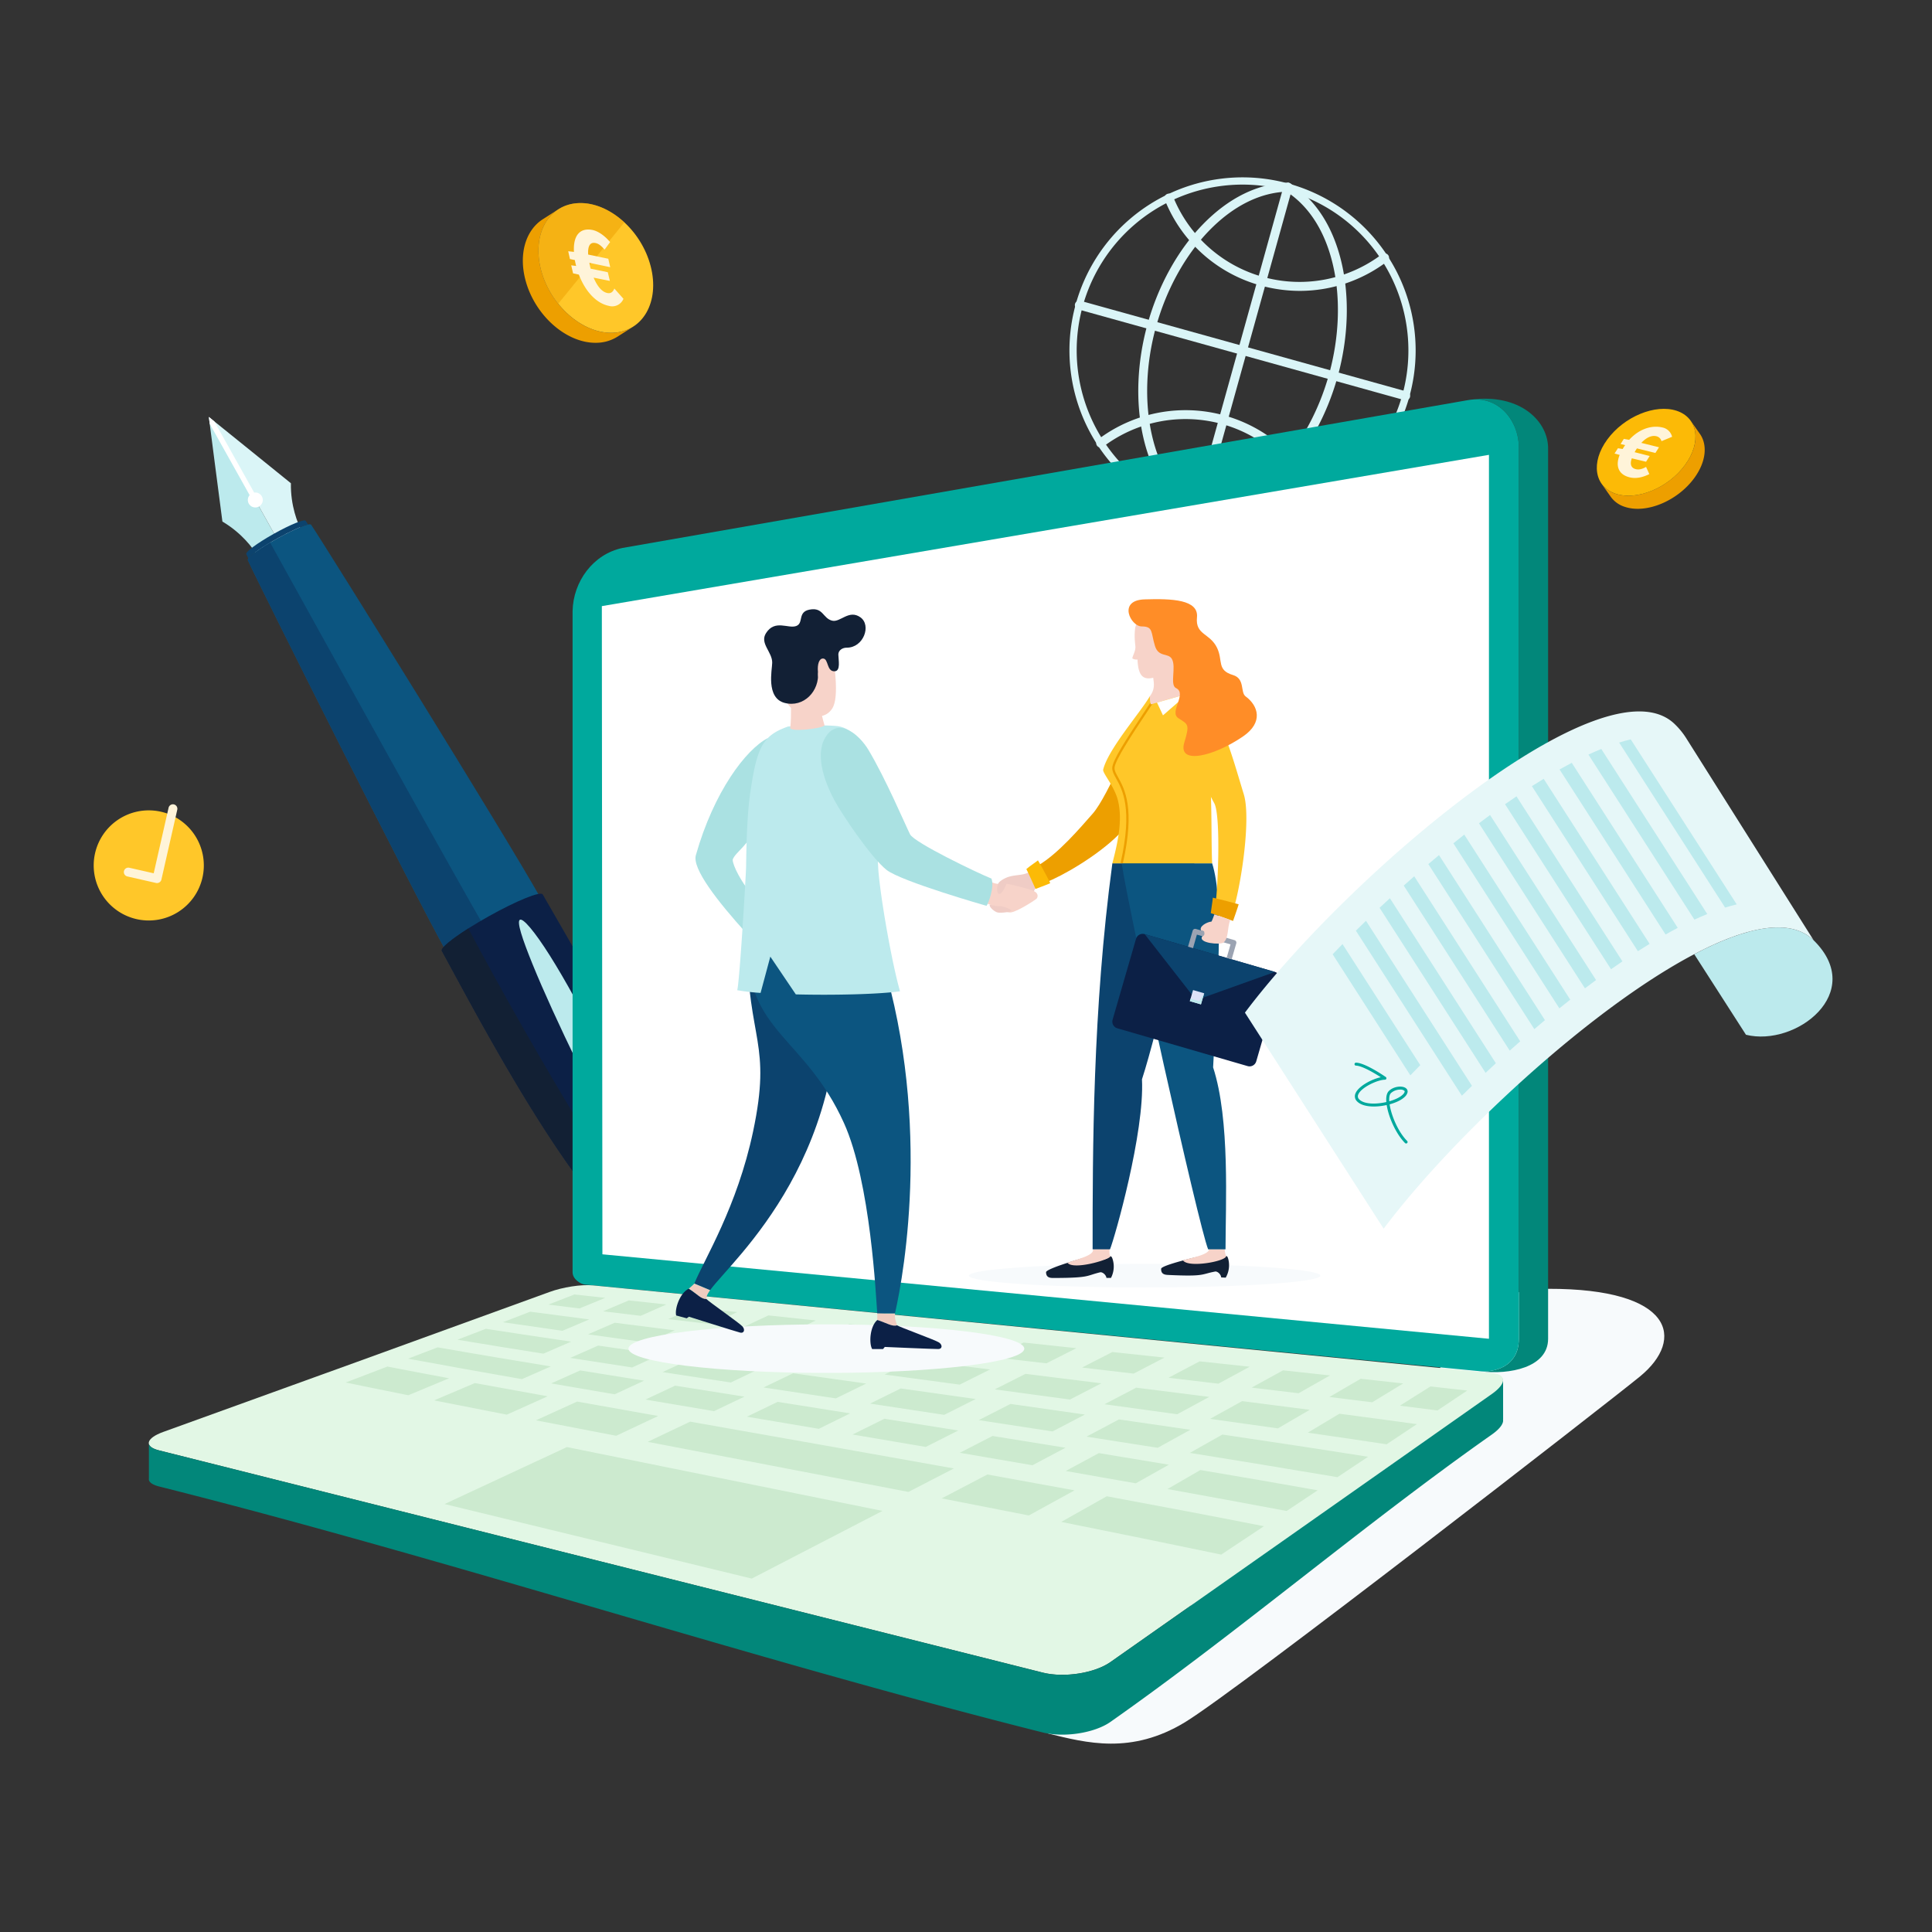 <svg xmlns="http://www.w3.org/2000/svg" viewBox="0 0 2000 2000"><rect x="0" y="0" width="2000" height="2000" fill="#333333" stroke="none"/><defs><style>.cls-1{isolation:isolate;}.cls-2{fill:#ffc729;}.cls-3{fill:#fff4d9;}.cls-4{fill:#daf5f7;}.cls-5{fill:none;stroke:#daf5f7;stroke-linecap:round;stroke-linejoin:round;stroke-width:7.5px;}.cls-6{fill:#bceaed;}.cls-7{fill:#fff;}.cls-8{fill:#0c5580;}.cls-9{fill:#0c436e;}.cls-10{fill:#0c2046;}.cls-11{fill:#122034;}.cls-12,.cls-17{fill:#f7fafc;}.cls-13{fill:#02877a;}.cls-14{fill:#00a99d;}.cls-15{fill:#e2f7e5;}.cls-16{fill:#cceacf;}.cls-17{mix-blend-mode:multiply;}.cls-18,.cls-29{fill:#ed9f00;}.cls-19{fill:#efccc5;}.cls-20{fill:#fcba06;}.cls-21{fill:#f7d3c9;}.cls-22{fill:#ff8d27;}.cls-23{fill:#dde2f8;}.cls-24{fill:#9ba3b2;}.cls-25{fill:#aae1e2;}.cls-26{fill:#f0ccc0;}.cls-27{fill:#122035;}.cls-28{fill:#e6f7f8;}.cls-29{mix-blend-mode:screen;opacity:0.5;}</style></defs><g class="cls-1"><g id="Calque_2" data-name="Calque 2"><path class="cls-2" d="M105.78,926.28a57,57,0,1,1,78.59,17.84A57,57,0,0,1,105.78,926.28Z"/><path class="cls-3" d="M162.6,914.17a4.44,4.44,0,0,1-1-.12l-29.77-6.76a4.6,4.6,0,0,1,2-9l25.28,5.74,15.4-67.81a4.6,4.6,0,1,1,9,2l-16.42,72.31a4.59,4.59,0,0,1-4.49,3.59Z"/><path class="cls-4" d="M1239.26,536.44a4.58,4.58,0,0,1-2.45-.71c-26.3-16.61-44.75-45.44-53.36-83.38-8.11-35.78-6.52-77.29,4.49-116.88s31.07-76,56.5-102.41c27-28.06,57.64-43.22,88.73-43.86a4.6,4.6,0,1,1,.19,9.2c-28.6.59-57,14.78-82.28,41-24.39,25.38-43.66,60.36-54.27,98.5s-12.16,78.06-4.38,112.37c8.06,35.51,25.1,62.36,49.3,77.64a4.6,4.6,0,0,1-2.47,8.49Z"/><path class="cls-4" d="M1239.26,536.44a4.6,4.6,0,0,1-.09-9.2c28.62-.59,57.08-14.78,82.31-41,24.39-25.37,43.66-60.35,54.26-98.5s12.17-78.06,4.38-112.38c-8-35.52-25.1-62.36-49.31-77.64a4.6,4.6,0,1,1,4.92-7.78c26.31,16.6,44.77,45.43,53.37,83.38,8.12,35.78,6.53,77.29-4.48,116.88s-31.08,76-56.5,102.42c-27,28.05-57.65,43.21-88.76,43.85Z"/><path class="cls-4" d="M1239.27,536.45a4.87,4.87,0,0,1-1.24-.17,4.61,4.61,0,0,1-3.2-5.67l94-338a4.6,4.6,0,1,1,8.87,2.46l-94,338A4.6,4.6,0,0,1,1239.27,536.45Z"/><path class="cls-4" d="M1455.3,414.44a4.41,4.41,0,0,1-1.24-.17l-338-94a4.6,4.6,0,1,1,2.47-8.87l338,94a4.6,4.6,0,0,1-1.23,9Z"/><path class="cls-4" d="M1345.63,301.12a151.76,151.76,0,0,1-40.65-5.58,149.39,149.39,0,0,1-99.3-88.94,4.61,4.61,0,0,1,8.55-3.43,141.19,141.19,0,0,0,216.16,60.13,4.61,4.61,0,1,1,5.55,7.35A149.53,149.53,0,0,1,1345.63,301.12Z"/><path class="cls-4" d="M1362.6,525.37a4.61,4.61,0,0,1-4.28-2.89,141.19,141.19,0,0,0-216.17-60.12,4.6,4.6,0,0,1-5.54-7.35,150.4,150.4,0,0,1,230.26,64,4.61,4.61,0,0,1-2.56,6A4.68,4.68,0,0,1,1362.6,525.37Z"/><path class="cls-5" d="M1117.25,315.81a175.44,175.44,0,1,1,122,216A175.43,175.43,0,0,1,1117.25,315.81Z"/><path class="cls-6" d="M266,574.61c-3.82-6.83-15.88-23-35.76-34.69-2.76-20.56-14.06-108.31-14.06-108.31L289,561.74Z"/><path class="cls-4" d="M312,548.87c-3.82-6.84-11.32-25.58-10.86-48.62-16.09-13.11-85-68.64-85-68.64L289,561.74Z"/><path class="cls-7" d="M257.55,521.35a7.72,7.72,0,0,1,.87-8.78l-41.29-73.79-.93-7.17,5.63,4.54,41.3,73.79a7.73,7.73,0,1,1-5.58,11.41Z"/><path class="cls-8" d="M508.23,952.68c-27,15.13-47.42,30.14-45.52,33.53h0L462,985C426.08,920.76,268.8,606.66,256.58,579.88c-1.27-2.27,12.37-12.31,30.45-22.43s33.78-16.5,35.05-14.23h0C338.52,567.65,524,866,559.9,930.16l.71,1.26h0C558.71,928,535.26,937.55,508.23,952.68Z"/><path class="cls-9" d="M462.71,986.21h0c-1.7-3.05,14.6-15.48,37.53-29C480.37,924.46,312,620.2,279.68,561.7c-14.27,8.55-24.19,16.23-23.1,18.18C268.8,606.66,426.08,920.76,462,985Z"/><path class="cls-9" d="M287,557.45c-15.14,8.47-27.13,16.87-29.89,20.72-.94-2-1.68-3.52-2.16-4.58-1.19-2.12,11.61-11.55,28.59-21.05s31.71-15.49,32.9-13.36h0c.59.89,1.45,2.2,2.5,3.82C313.34,544.14,300.91,549.68,287,557.45Z"/><path class="cls-10" d="M457.37,984.32h0c-2-3.62,19.71-19.63,48.55-35.77s53.85-26.29,55.87-22.68h0c31.52,55.91,200.86,333.93,138,369.1S488.54,1040.42,457.37,984.32Z"/><path class="cls-11" d="M682.91,1297.38c17.36,1.13,12.44-13-6.6-23.32-19.21-10.4-124-185.62-191.52-312.92-17.55,11.17-28.91,20.52-27.42,23.18h0C486,1035.87,613.63,1284.65,682.91,1297.38Z"/><path class="cls-6" d="M679.1,1241.55c3.58-1.51-.22-19.58-10.07-47.24s-25.59-64.87-45.12-104.92S584.85,1014,569.17,989.16s-27.68-39-31-37,2.25,19.22,13.23,46.23,27.66,63.56,47.07,103.44,38,75.5,52.37,100.84S675.47,1243.09,679.1,1241.55Z"/><path class="cls-12" d="M1085,1794.52c39.71,9.78,86.2,22.06,141.74-11.7s439.77-332.3,471-357.93c47.06-38.67,34.79-91-95.08-90.72-81.22.19-98.64,63.37-118.56,93.12S1085,1794.52,1085,1794.52Z"/><path class="cls-13" d="M1522.92,413.7c29.82-3.21,50.29,23,49.38,51.84V1385.9c0,30-27,34.88-40.42,33.57l-1.49-.14,2.75.33c28.85,3.54,69.45-3.73,69.45-33.76V465.54C1603.51,436.3,1573.67,407,1522.92,413.7Z"/><path class="cls-14" d="M644.42,567.23l875.06-153c31.67-5.69,53.76,21.47,52.82,51.36V1385.9c0,30-27,34.88-40.42,33.57q-463.22-44.94-926.43-89.69c-4.24-.41-12.71-5.45-12.71-12.72V632.61C593.32,602.09,613.93,573.65,644.42,567.23Z"/><path class="cls-7" d="M1541.35,1385.9q-458.86-43.86-917.74-87.44-.3-335.51-.58-671,459.17-78.37,918.34-156.62Q1541.36,928.37,1541.35,1385.9Z"/><path class="cls-15" d="M273.58,1448.74c0,.1-.09.19-.12.29S273.54,1448.74,273.58,1448.74Z"/><path class="cls-15" d="M1149.49,1720.6c-16.4,11.51-48,16.44-70.11,10.87q-457.31-115.1-914.64-230c-16.09-4-13.69-12.68,4.41-19.2q199.91-72.09,399.59-144.77c13.54-5,32.79-8.07,45.18-6.87q465.53,45.26,931,90.79c15.35,1.52,14.37,11.16-.59,21.68Q1347,1581.88,1149.49,1720.6Z"/><path class="cls-16" d="M626.54,1343.53c-13.66-1.49-20.07-2.19-31.91-3.5-10.63,4.14-16,6.24-27,10.48,12,1.5,18.47,2.29,32.2,4Zm63.28,6.86-38.94-4.21c-10.49,4.46-15.8,6.72-26.57,11.27,14.82,1.8,22.62,2.73,38.89,4.68C674,1357.38,679.31,1355,689.82,1350.39Zm73.41,7.87-44.68-4.79c-10.57,4.78-15.92,7.19-26.76,12.06,17.15,2,26.05,3.09,44.36,5.24C747.11,1365.72,752.53,1363.22,763.23,1358.26Zm81.32,8.68-49.12-5.24c-10.82,5.08-16.29,7.65-27.36,12.83l48.6,5.69C827.94,1374.86,833.52,1372.21,844.55,1366.94Zm87.06,9.26-52.25-5.56c-11.2,5.4-16.86,8.12-28.29,13.61l51.65,6C914.39,1384.6,920.17,1381.78,931.61,1376.2Zm90.64,9.63-54.11-5.75c-11.64,5.72-17.51,8.6-29.36,14.4l53.47,6.24Zm92,9.8-54.67-5.83L1029.15,1405l54.07,6.33Zm91.22,9.74-53.93-5.77c-12.48,6.39-18.77,9.6-31.44,16.07l53.46,6.28Zm88.26,9.47-51.92-5.58-32.18,17c20.93,2.47,31.29,3.7,51.64,6.12Zm83.1,9c-18.95-2.07-28.7-3.12-48.59-5.27l-32.57,17.88,48.61,5.84Zm75.78,8.29-44-4.83-32.43,18.87c18.3,2.23,27.2,3.33,44.35,5.45Zm28.21,3.11-31.68,19.93c16.27,2,24.08,3,38.91,4.92l30.85-20.59C1504.47,1437.86,1496.82,1437,1480.83,1435.23ZM610,1365.86c-27-3.49-39.37-5.11-61.17-8l-28.2,10.91c22.12,3.26,34.59,5,61.61,8.86Zm-18.65,23c-29.48-4.35-59-8.7-88.41-13.29-11.61,4.48-17.49,6.74-29.39,11.31,29.63,5,59.3,9.7,89,14.42C574.16,1396.25,579.92,1393.76,591.32,1388.83Zm-21.08,25.68c-39.1-6.45-78.2-12.93-117.24-19.78l-30.6,11.73c39.25,7.32,78.56,14.27,117.88,21.19C552.39,1422.35,558.38,1419.72,570.24,1414.51Zm-212.39,16.61c24.19,5,37.24,7.68,64.8,13.2,17.15-7.11,25.61-10.63,42.28-17.57-27.38-5.1-40.26-7.54-63.88-12.13Zm91.59,18.53c28.71,5.7,43.83,8.67,75.18,14.77,17.15-7.7,25.62-11.5,42.34-19-31.55-5.68-46.73-8.44-75.38-13.71C475,1438.79,466.53,1442.38,449.44,1449.65Zm105.41,20.63q41.48,8,83,16c17.59-8.27,26.29-12.36,43.48-20.48q-42-7.43-83.88-14.93C580.61,1458.55,572.09,1462.43,554.85,1470.28Zm420,80.8q45.08,8.81,90.13,17.69l47.35-26q-45.11-8.26-90.23-16.42Zm123.67,24.36q82.92,16.59,165.7,33.85l44.11-29.39c-54.13-10.7-108.36-20.91-162.61-31Zm-428-82.89q135,25.85,269.9,51.84l47-24.28q-136.49-24.43-273-48.45C697.08,1479.94,688.3,1484.11,670.55,1492.55Zm28-115.42c-26.14-3.29-38.65-4.87-62.14-7.87l-27.74,12c23.45,3.27,35.9,5,61.86,8.54C681.9,1384.72,687.51,1382.17,698.59,1377.13Zm-108.21,28.52c24.54,3.84,37.43,5.83,64.07,9.93,11.82-5.41,17.66-8.09,29.24-13.41-26.83-3.83-39.8-5.69-64.42-9.26C607.85,1398,602.07,1400.51,590.38,1405.65Zm-19.74,26.42c25.37,4.39,38.57,6.65,65.67,11.28l30.46-14.09c-27.32-4.36-40.61-6.5-66.09-10.63C588.78,1424,582.78,1426.65,570.64,1432.07Zm200.05,13.71c-29.28-4.63-43.69-6.92-71.73-11.38-12.18,5.71-18.33,8.58-30.74,14.38,27.79,4.72,42.06,7.14,71,12C751.93,1454.76,758.22,1451.75,770.69,1445.78Zm109.45,17.32L805,1451.2c-12.61,6.1-19,9.17-31.78,15.35l74.38,12.56ZM992,1480.85c-30.57-4.88-45.92-7.32-76.44-12.15L882.61,1485c30.22,5.11,45.44,7.69,75.76,12.86Zm1.61,23.06c30.25,5.17,45.34,7.76,75.15,12.92l34.25-18.14c-29.91-4.85-45.08-7.29-75.53-12.17ZM1210,1516.26c-28.39-4.73-43-7.13-72.47-12l-34.32,18.51c29.48,5.13,44.06,7.69,72.56,12.76Zm-1.42,25.18q61.74,11.14,123.38,22.72l32.11-21.4c-40.45-7.24-80.95-14.17-121.46-21ZM786.68,1416.77c-29.24-4.12-43.57-6.14-71.27-10.08L685.9,1420.4c27.47,4.2,41.66,6.36,70.6,10.75C768.68,1425.36,774.72,1422.48,786.68,1416.77Zm110,15.49L821,1421.61l-30.56,14.69,74.83,11.32Zm113.34,16-77.54-10.94L900.69,1453c30.56,4.63,46,7,76.75,11.65Zm3.19,21.85c30.73,4.68,46.08,7,76.39,11.71l33.46-17.48c-30.49-4.37-46-6.57-77-11Zm219,10c-28.92-4.24-43.77-6.4-73.87-10.74l-33.62,17.84c30,4.65,44.8,7,73.73,11.54Zm-.47,23.91q76.44,12.26,152.76,25.16l31.71-21.14c-50.22-8-100.5-15.56-150.8-23ZM800,1389.8c-29.07-3.61-43.24-5.38-70.42-8.78-11.18,5.17-16.83,7.77-28.26,13,27,3.67,41,5.57,69.78,9.45Zm4.93,18.26,75,10.08c12.17-5.92,18.2-8.86,30.16-14.7l-75.93-9.4Zm220,9.59-78.63-9.74c-12.12,6-18.24,9-30.57,15l77.75,10.45ZM1140.16,1432q-39.26-4.92-78.53-9.79l-31.84,16.06c31.26,4.22,46.91,6.33,77.83,10.54Zm111.68,14.06c-29.63-3.76-44.85-5.68-75.64-9.55l-32.81,17.17c30.61,4.17,45.75,6.25,75.31,10.34Zm104,13.38c-27-3.52-41.06-5.33-70-9l-33.18,18.34c28.91,4,43,6,70.18,9.89Zm-2,23.65q40.83,5.88,81.61,12.05l31.29-20.87q-40.08-5.54-80.19-10.79Z"/><path class="cls-16" d="M586.86,1498q163.33,33,326.67,66.09-67.63,35.06-135.31,70.06-159-38.64-318-77.17Q523.56,1527.59,586.86,1498Z"/><path class="cls-13" d="M1556,1427.29h-.16c1,4.08-3,9.78-11.51,15.77Q1347,1581.88,1149.49,1720.6c-16.4,11.51-48,16.44-70.11,10.87q-457.31-115.1-914.64-230c-6.52-1.64-10-4-10.58-6.73h0v35.6a3.89,3.89,0,0,0,0,1.52v.22h0c.63,2.7,4.06,5.09,10.58,6.73,304.88,76.67,609.77,177.88,914.64,254.61,22.12,5.56,53.71.64,70.11-10.88,131.65-92.47,263.27-205,394.86-297.51,8.41-5.92,12.41-11.55,11.56-15.62h.11Z"/><path class="cls-17" d="M650.61,1396.11c0-13.89,91.72-25.15,204.86-25.15s204.87,11.26,204.87,25.15-91.73,25.14-204.87,25.14S650.61,1410,650.61,1396.11Z"/><path class="cls-12" d="M1003,1320.56c0-6.74,81.45-12.21,181.92-12.21s181.93,5.47,181.93,12.21-81.45,12.22-181.93,12.22S1003,1327.31,1003,1320.56Z"/><path class="cls-18" d="M1189.65,727.49c-14.64,25.69-41.88,96-58.58,114.9-12.22,13.81-35.6,41.6-56.94,53.84,2.66,7.44,8.47,17.14,8.47,17.14,16.15-6,53-27,75.33-49.3,15.56-15.56,33.93-31.29,45.1-56.45S1189.65,727.49,1189.65,727.49Z"/><path class="cls-19" d="M1039.65,909.56c-6.19,3.31-7.62,6-5.8,8s10.14-3,9.25-2.44c-.31,2.14-.06,26.24-.06,26.24,6.75-1.83,9.65-4,18.51-9.91,10.34-6.87,7.43-9.9,13.28-15.26a41.63,41.63,0,0,0-5.61-15.83C1060,908,1049.92,904.07,1039.65,909.56Z"/><path class="cls-20" d="M1072,920.21s-8.75-19.33-9.52-20.56c3.42-3,11.86-8.67,12-9,2.2,3.48,12.85,23,12.68,23.64C1085.22,915.34,1072,920.21,1072,920.21Z"/><path class="cls-11" d="M1139.2,1317c2.57,0,5.78,2.84,6.19,5.87h4.7a25.66,25.66,0,0,0,2.14-17.79c-1.54-6.3-3.16-4.79-4.79-3.15-3.73,3-19,4.07-20.17-1.05-3.93.6-44.38,12.33-44.38,16.07,0,6.06,4.77,6,8,6C1129.19,1322.87,1124.11,1320.53,1139.2,1317Z"/><path class="cls-21" d="M1131.4,1294.4c1.3-5.77,18-10.13,17.14,0a13.59,13.59,0,0,0,.88,6.42h0c-3.73,4.13-38.57,13.89-44.33,6.42C1109.09,1305.06,1131.41,1300.52,1131.4,1294.4Z"/><path class="cls-9" d="M1151.52,893.69c-20.45,152-20.45,298.13-20.45,399.61h18c5-12.36,35.86-121,33.1-176,16-48.86,50.77-199.22,54.25-223.56Z"/><path class="cls-11" d="M1258.28,1316.23c2.57.12,5.63,3.13,5.89,6.17l4.69.22a25.66,25.66,0,0,0,3-17.66c-1.23-6.37-2.91-4.94-4.63-3.38-3.87,2.85-19.13,3.12-20.08-2-4,.4-45,10.1-45.13,13.84-.29,6.06,4.47,6.27,7.7,6.42C1248,1321.63,1243,1319,1258.28,1316.23Z"/><path class="cls-21" d="M1251.61,1293.3c1.59-5.69,15.76-10.13,16.22,0a25.34,25.34,0,0,0,1.46,7.29h0c-1.84,5.49-39.21,12-44.59,4.21C1228.8,1302.84,1251.32,1299.42,1251.61,1293.3Z"/><path class="cls-8" d="M1254.81,893.69c12.76,40.06,5,130.24,1,211.24,17.69,54.18,12.85,142.68,12.85,188.37h-18c-10.11-25.16-82.66-351.75-89.5-399.61Z"/><path class="cls-21" d="M1231.06,717.79c3.77,4.94-37.49,13.81-40.4,12.29-1.44-.76-1.32-6.6-.34-9.33,5.94-7.86,3.93-14.57,3.51-19.14-11.09,2.67-15.61-2.9-16.29-18.89a8.49,8.49,0,0,1-5.29-1.09c-.21-2.18,3.55-7.56,3.09-12.56s-1.19-9.49-.37-17.75,9.3-22.25,28.48-22.36c22.45-.14,29.24,15,30.33,34.28C1235,684.67,1207.16,686.47,1231.06,717.79Z"/><path class="cls-2" d="M1254.81,893.69H1151.52c5.42-20.92,10.88-44.59,5.76-65.13-3.71-14.85-16.14-28.29-15.26-31.9,5.17-21.16,38.17-58.64,48.3-75.91a39.27,39.27,0,0,0,.83,8.5c10.18-3.08,26.15-7.54,39.91-11.46C1258.79,757.84,1252.72,848.8,1254.81,893.69Z"/><polygon class="cls-7" points="1197.73 727.29 1203.92 740.51 1229.6 718.2 1197.73 727.29"/><path class="cls-18" d="M1160,893.43c12.79-56.37,1.9-75.92-4.61-87.6-2.26-4.05-4-7.25-4-10.73,0-7.52,14.4-29.78,31.78-55.93,2.88-4.32,5.55-8.35,7.71-11.68.09.56.18,1.12.3,1.76l1.68-.5c-2.13,3.29-4.78,7.27-7.74,11.72-12.49,18.8-31.37,47.2-31.38,54.63,0,2.87,1.57,5.68,3.74,9.58,6.66,12,17.8,32,4.9,89h-1.19Z"/><path class="cls-2" d="M1244,724.21c22.26,21.76,30.11,54,43.61,98.17,8,26.32-4,102.9-13.17,126.7a179.94,179.94,0,0,0-17.17-5.6c3.36-15,7-98.82-.27-112-5.42-9.77-13.52-27.89-25.32-45.77-15.48-23.46-19.39-34.41-15-46.56S1234.73,715.13,1244,724.21Z"/><path class="cls-18" d="M1276.45,953.36s-21.5-7.76-23.07-8.07c.49-4.66,1.84-11.92,2.15-16,4.44.89,24.9,6.19,26.73,6.84C1281.68,938.47,1276.45,953.36,1276.45,953.36Z"/><path class="cls-22" d="M1181.82,648.47c-11.17,0-25.28-27.11,3.12-28s56,.18,54.17,18.6,13.38,16.15,20.79,31.57c6.37,13.23-.55,23.09,16.45,28.15,12.75,3.79,7.41,17.92,13.1,22.11,13.25,9.75,18.44,26.92-2.44,41.3-29.87,20.56-68.26,30.3-61,6.42,5.89-19.24,3.74-18.72-6.18-25.17s9.52-25.44-2.44-31.15c-6.73-3.21.6-22-4.32-30.26-3.84-6.44-13.66-1.34-17.41-13.24C1191.21,654.47,1194.16,648.5,1181.82,648.47Z"/><path class="cls-10" d="M1300.45,1098.73a7.2,7.2,0,0,1-8.9,4.9l-134.89-39.14a7.2,7.2,0,0,1-4.9-8.9L1176,971.9a7.21,7.21,0,0,1,8.9-4.91l134.89,39.14a7.22,7.22,0,0,1,4.91,8.91Z"/><polygon class="cls-9" points="1184.94 966.99 1238.25 1035.31 1319.84 1006.13 1184.94 966.99"/><rect class="cls-23" x="1233.13" y="1026.3" width="11.98" height="11.98" transform="translate(-97.55 1934.71) rotate(-73.82)"/><polygon class="cls-6" points="1232.44 1033.83 1241.5 1036.45 1246.54 1028.21 1243.21 1039.71 1231.7 1036.38 1232.44 1033.83"/><path class="cls-24" d="M1277.93,973.24l-40-11.6a2.71,2.71,0,0,0-2,.22,2.75,2.75,0,0,0-1.29,1.62l-4.8,16.53,5.18,1.5,4-14,34.8,10.1-4,14,5.18,1.5,4.79-16.53A2.68,2.68,0,0,0,1277.93,973.24Z"/><path class="cls-21" d="M1273.5,952.31c-3.25,8.92-1.44,18.85-6.92,23.4-3.12,2.59-27,.73-21.93-6.52,3.53-.66,1.72-5.11,1.72-5.11l-3-.86c-2.32-3.86,5.21-8.61,10.81-9.23,1.09-2.1,2.93-7.42,2.93-7.42Z"/><path class="cls-21" d="M1022.42,935.63c6.85,1.57,17.13,9.69,24.08,8.87s25.89-13.3,26.71-14.33,3-5.63-4.51-8.38-24.88-7-26.82-6.83-9.76.93-14.69-1.47C1025.43,916.9,1022.42,935.63,1022.42,935.63Z"/><path class="cls-25" d="M776.47,923.61c-8.32-9.74-18-27.27-18-33.7,2.6-7.79,17.87-15.85,25.25-36.41,11.45-31.88,11.09-89.4,11.09-89.4-22.59,11.64-55.9,55.5-74.47,121.24-3.93,13.91,22.34,47.6,52.55,81C773.37,958.86,775.41,934.87,776.47,923.61Z"/><path class="cls-9" d="M773.21,977c1.24,101,25.89,101.93,6.4,194.24-16.51,78.21-50.56,132.35-60.84,157.49,6.88,2.89,16.34,6.84,16.34,6.84,22.27-31,154.76-142.11,129.43-358.57Z"/><path class="cls-26" d="M712.9,1334.11a75.36,75.36,0,0,0,5.87-5.37l16.34,6.84c-3.08,4.55-3.89,6.44-3.88,9.13C726.15,1345.24,720.63,1338.88,712.9,1334.11Z"/><path class="cls-10" d="M712.9,1334.11c7.73,4.77,13.25,11.13,18.33,10.6,2,2.42,34.43,25,37.42,28.46s1.44,7.38-2.52,6.32c-5.79-1.55-52.94-16.43-52.94-16.43-1.25.79-2.31,1.63-2.31,1.63l-10.9-2.92C698.24,1355.27,703.65,1338.59,712.9,1334.11Z"/><path class="cls-8" d="M773.21,977c0,92,60.07,96.19,100.45,185.54,27.71,61.33,33.22,181,34.46,197.2h18.34c10-43.63,39-210.21-18.34-382.74Z"/><path class="cls-26" d="M908.17,1366.46c0-3,0-6.71,0-6.71h18.34c-.69,5.19,1.45,9.61,2.16,12.2C923.85,1373.78,916.87,1369.06,908.17,1366.46Z"/><path class="cls-10" d="M908.17,1366.46c8.7,2.6,15.68,7.32,20.45,5.49,2.52,1.83,39.71,15.21,43.5,17.8s3.31,6.77-.79,6.77c-6,0-55.39-2.17-55.39-2.17-1,1.08-1.81,2.17-1.81,2.17H902.84C899.48,1390.69,900.39,1373.17,908.17,1366.46Z"/><path class="cls-6" d="M909.21,899.94v0c-1.57-31.77-5-65.46-9.84-88.06-5.28-24.43-6.54-58.19-34.26-60.38-19.52-1.54-49.4.61-49.4.61-26.38,9.37-32.27,21.32-39.21,69.83-2.76,19.34-3.84,47.9-4.14,75.26h0c0,5.29-6.48,116.62-9.16,127.88a233.53,233.53,0,0,0,24.15,2.78l10.09-37.56,26.4,39.09c40.37,1,86.33-.14,107.85-3.22C923.45,997.62,911.4,929.57,909.21,899.94Z"/><path class="cls-21" d="M862.1,673.73c.87,11.9,7.19,47.26-.44,59.49-6.25,10-18,11.13-36.5,3.7s-17.36-41.67-19.29-51.68C802.83,669.39,860.27,648.69,862.1,673.73Z"/><path class="cls-21" d="M850.06,736.84c1,5.73,3.51,14.13,3.51,14.13-2.47,3.35-39,7.58-35.4,1.62,1.27-10.51.43-34.89.43-34.89Z"/><path class="cls-27" d="M864.22,694.88c6.15-.53,3.76-11.32,3.64-17.3-.05-4.23,4-7.12,8.66-7.11,17.39.12,25.89-23.2,14.1-31.49s-20.71,5.49-29.07,3.56c-9.79-2.29-9.26-14.13-23.38-11.49-12.91,2.41-5.88,14-13.94,17-8.3,3.05-22.06-7.11-31.23,7.34-6.87,10.65,6.67,19.61,6.38,30.78-.06,7-6.71,36.23,12.75,41.46,20,5.26,36.52-12.45,34.6-32.07-.74-8,1.26-14,5.28-13.86C857.91,681.82,855.47,695.51,864.22,694.88Z"/><path class="cls-21" d="M846.81,698.37c0-3.48,1.87-6.28,4.1-6.26s4,2.86,4,6.33-1.87,6.28-4.1,6.26S846.78,701.85,846.81,698.37Z"/><path class="cls-25" d="M898.91,776.12c-8.38-14-28.76-33.09-42.46-15.73s-4.23,46.36,7.13,67.68c8.27,15.54,38.55,60.11,54.17,72.44,15.16,12,103.5,37.22,103.5,37.22,1.93-2.44,8.41-19.78,5.09-28.23-13.64-5.41-80-37.23-84.25-45.8C936.79,853.08,917.14,806.58,898.91,776.12Z"/><path class="cls-19" d="M1033.25,915.05c-1.35,2.78-1.85,11.47,1.74,10.29s6.89-10.38,6.89-10.38Z"/><path class="cls-19" d="M1024.74,936.35c-1.55,2,4.48,7.49,8,8.26s15.52-.63,14.07-2.33-9.55-4.57-12.62-4.21S1024.74,936.35,1024.74,936.35Z"/><path class="cls-6" d="M1877.53,973.43c-24-23.62-69.6-14.09-123.68,14.33l53.57,83.42C1859.05,1084,1932.44,1027.51,1877.53,973.43Z"/><path class="cls-28" d="M1745.35,763.83h0a77.45,77.45,0,0,0-11.44-14c-72-70.91-338.69,156.63-445.16,298.45l143.61,223.64c71-94.57,213.24-227.23,321.49-284.13,54.08-28.42,99.7-38,123.68-14.33Z"/><path class="cls-6" d="M1478.61,894.51l109.72,170.84q5.51-4.69,11-9.31L1489.65,885.19Q1484.12,889.8,1478.61,894.51Zm-25.46,22.26,109.71,170.83q5.4-4.83,10.85-9.62L1464,907.14Q1458.54,911.93,1453.15,916.77Zm-25,23,109.72,170.84q5.28-5,10.65-9.93L1438.8,929.82Q1433.45,934.77,1428.15,939.75Zm186.31-143.23,109.73,170.86c4.12-2.33,8.22-4.59,12.26-6.71l.34-.18L1627.08,789.66Q1620.84,792.93,1614.46,796.52ZM1403.61,963.44l109.72,170.84q5.18-5.13,10.45-10.23L1414.06,953.21Q1408.8,958.31,1403.61,963.44Zm-24.07,24.42L1460,1113.18q5.06-5.28,10.25-10.56l-80.48-125.31Q1384.6,982.59,1379.54,987.86Zm125-114.87,109.71,170.84q5.64-4.55,11.27-9L1515.8,864Q1510.18,868.44,1504.55,873Zm183.59-107.6q-5.87,1.38-12,3.3l109.71,170.83q6.17-1.92,12-3.31Zm-43.81,15.73L1754.05,952q6.77-3.13,13.3-5.79L1657.64,775.33Q1651.1,778,1644.33,781.12Zm-58.51,32.7,109.71,170.84q6.12-3.92,12.15-7.58L1598,806.21C1593.94,808.66,1589.89,811.22,1585.82,813.82ZM1531,852.28l109.72,170.84q5.76-4.36,11.51-8.59L1542.51,843.69Q1536.77,847.92,1531,852.28Zm27-19.78,109.73,170.86q5.92-4.17,11.79-8.15L1569.85,824.36Q1564,828.34,1558.05,832.5Z"/><path class="cls-14" d="M1455.59,1183.73a1.55,1.55,0,0,1-1.09-.45c-6.44-6.45-12.75-17.54-16.46-29a69.55,69.55,0,0,1-2.55-10.38c-11.53,2.6-24.61,2.28-30.53-3.63a7.35,7.35,0,0,1-1.72-8.5c3.07-7.41,16.85-14.67,26.15-16.63-7.24-4.69-19.83-12-25.78-12a1.54,1.54,0,0,1,0-3.07c9.46,0,30.07,14.25,30.94,14.86a1.53,1.53,0,0,1-.88,2.79c-7.44,0-24.52,7.84-27.59,15.26a4.3,4.3,0,0,0,1.05,5.15c5.12,5.11,17.31,5.16,28,2.7-.37-4.54.11-8.92,2.59-11.4,5.23-5.22,14.82-5.85,18.16-2.5a4.19,4.19,0,0,1,1.16,4,9.38,9.38,0,0,1-2.78,4.45c-3.18,3.18-9,6-15.74,7.83,1.75,11.66,8.86,28.6,18.17,37.92a1.54,1.54,0,0,1-1.08,2.62Zm-6.08-55.79a14.27,14.27,0,0,0-9.64,3.67c-1.46,1.47-2,4.51-1.71,8.45,6-1.69,11.19-4.15,13.91-6.87a6.41,6.41,0,0,0,2-2.91,1.16,1.16,0,0,0-.33-1.17A6.18,6.18,0,0,0,1449.51,1127.94Z"/><path class="cls-18" d="M655.54,338.1l-16.2,10.35a41.7,41.7,0,0,1-21.21,6.39c-31.27,1.09-64.59-28.14-74.25-65.14-7.17-27.48.68-51.65,18-62.72l16.2-10.35c-17.32,11.07-25.18,35.24-18,62.71,9.66,37,43,66.24,74.25,65.14A41.62,41.62,0,0,0,655.54,338.1Z"/><path class="cls-2" d="M599.29,210.24c31.27-1.09,64.59,28.14,74.24,65.14s-7.93,68-39.2,69.1-64.59-28.14-74.25-65.14S568,211.33,599.29,210.24Z"/><path class="cls-29" d="M646.31,230.22c-13.79-12.78-30.67-20.55-47-20-31.28,1.09-48.87,32.1-39.21,69.1a94.65,94.65,0,0,0,17.83,35.06Z"/><path class="cls-18" d="M1750.23,435.64l9.55,13.57c8,11.41,6.4,29-6,45.84-17.41,23.68-49.59,37-71.74,29.65a28.26,28.26,0,0,1-14.58-10.41l-9.55-13.57a28.24,28.24,0,0,0,14.58,10.41c22.16,7.32,54.34-6,71.75-29.65C1756.63,464.66,1758.26,447.05,1750.23,435.64Z"/><path class="cls-20" d="M1735.66,425.23c22.15,7.33,26,32.56,8.61,56.25s-49.59,37-71.75,29.65-26-32.54-8.62-56.22S1713.5,417.91,1735.66,425.23Z"/><path class="cls-3" d="M1707.37,490.79c-7.09,3.54-14,4.92-20.28,3.35-10.82-2.56-15.35-10.83-10.43-23.23l-5.31-1.38,3.54-5.51,4.92.79a18.62,18.62,0,0,1,1.18-2,12.41,12.41,0,0,1,1.38-2l-4.72-1.18,3.34-5.31,5.51,1c10-11,23-15.55,34.45-12.79a12.91,12.91,0,0,1,10,9.64l-11,4.53a7,7,0,0,0-5.31-5.12c-4.92-1.18-10.43,1.38-15.55,6.89l18.31,4.53-3.74,5.9-19.1-4.72c-.39.59-.78,1.18-1,1.57-.39.59-1,1.58-1.38,2.36l15.55,3.94L1704,478l-14.76-3.55c-2.17,6.1-.79,10,4.13,11.22q4.72,1.18,10.63-2.36Z"/><path class="cls-3" d="M645.4,309.31a12.57,12.57,0,0,1-15.16,7.31c-12.16-2.46-23.84-13.77-31-32.35l-6-1.3-1.91-8.3,5.13.65a19.74,19.74,0,0,1-.76-3.08,16.8,16.8,0,0,1-.56-3L590,268.14l-1.78-8.06,5.94.67c-1-17.23,6.42-25.32,19.34-22.65,5.77,1.25,12.43,5.81,18.07,12.52l-5.7,7.77c-3.07-3.54-6.17-6.26-9.49-6.8-5.58-1.19-8.06,3.21-7.5,11.94l20.82,4.33,2,8.73-21.57-4.53.48,2.59c.25,1.29.54,2.4.84,3.5l17.74,3.65,2.13,9-16.8-3.38c3.75,9,8.65,14.73,14,15.87,3.64.83,6-.95,7.44-4.61Z"/></g></g></svg>